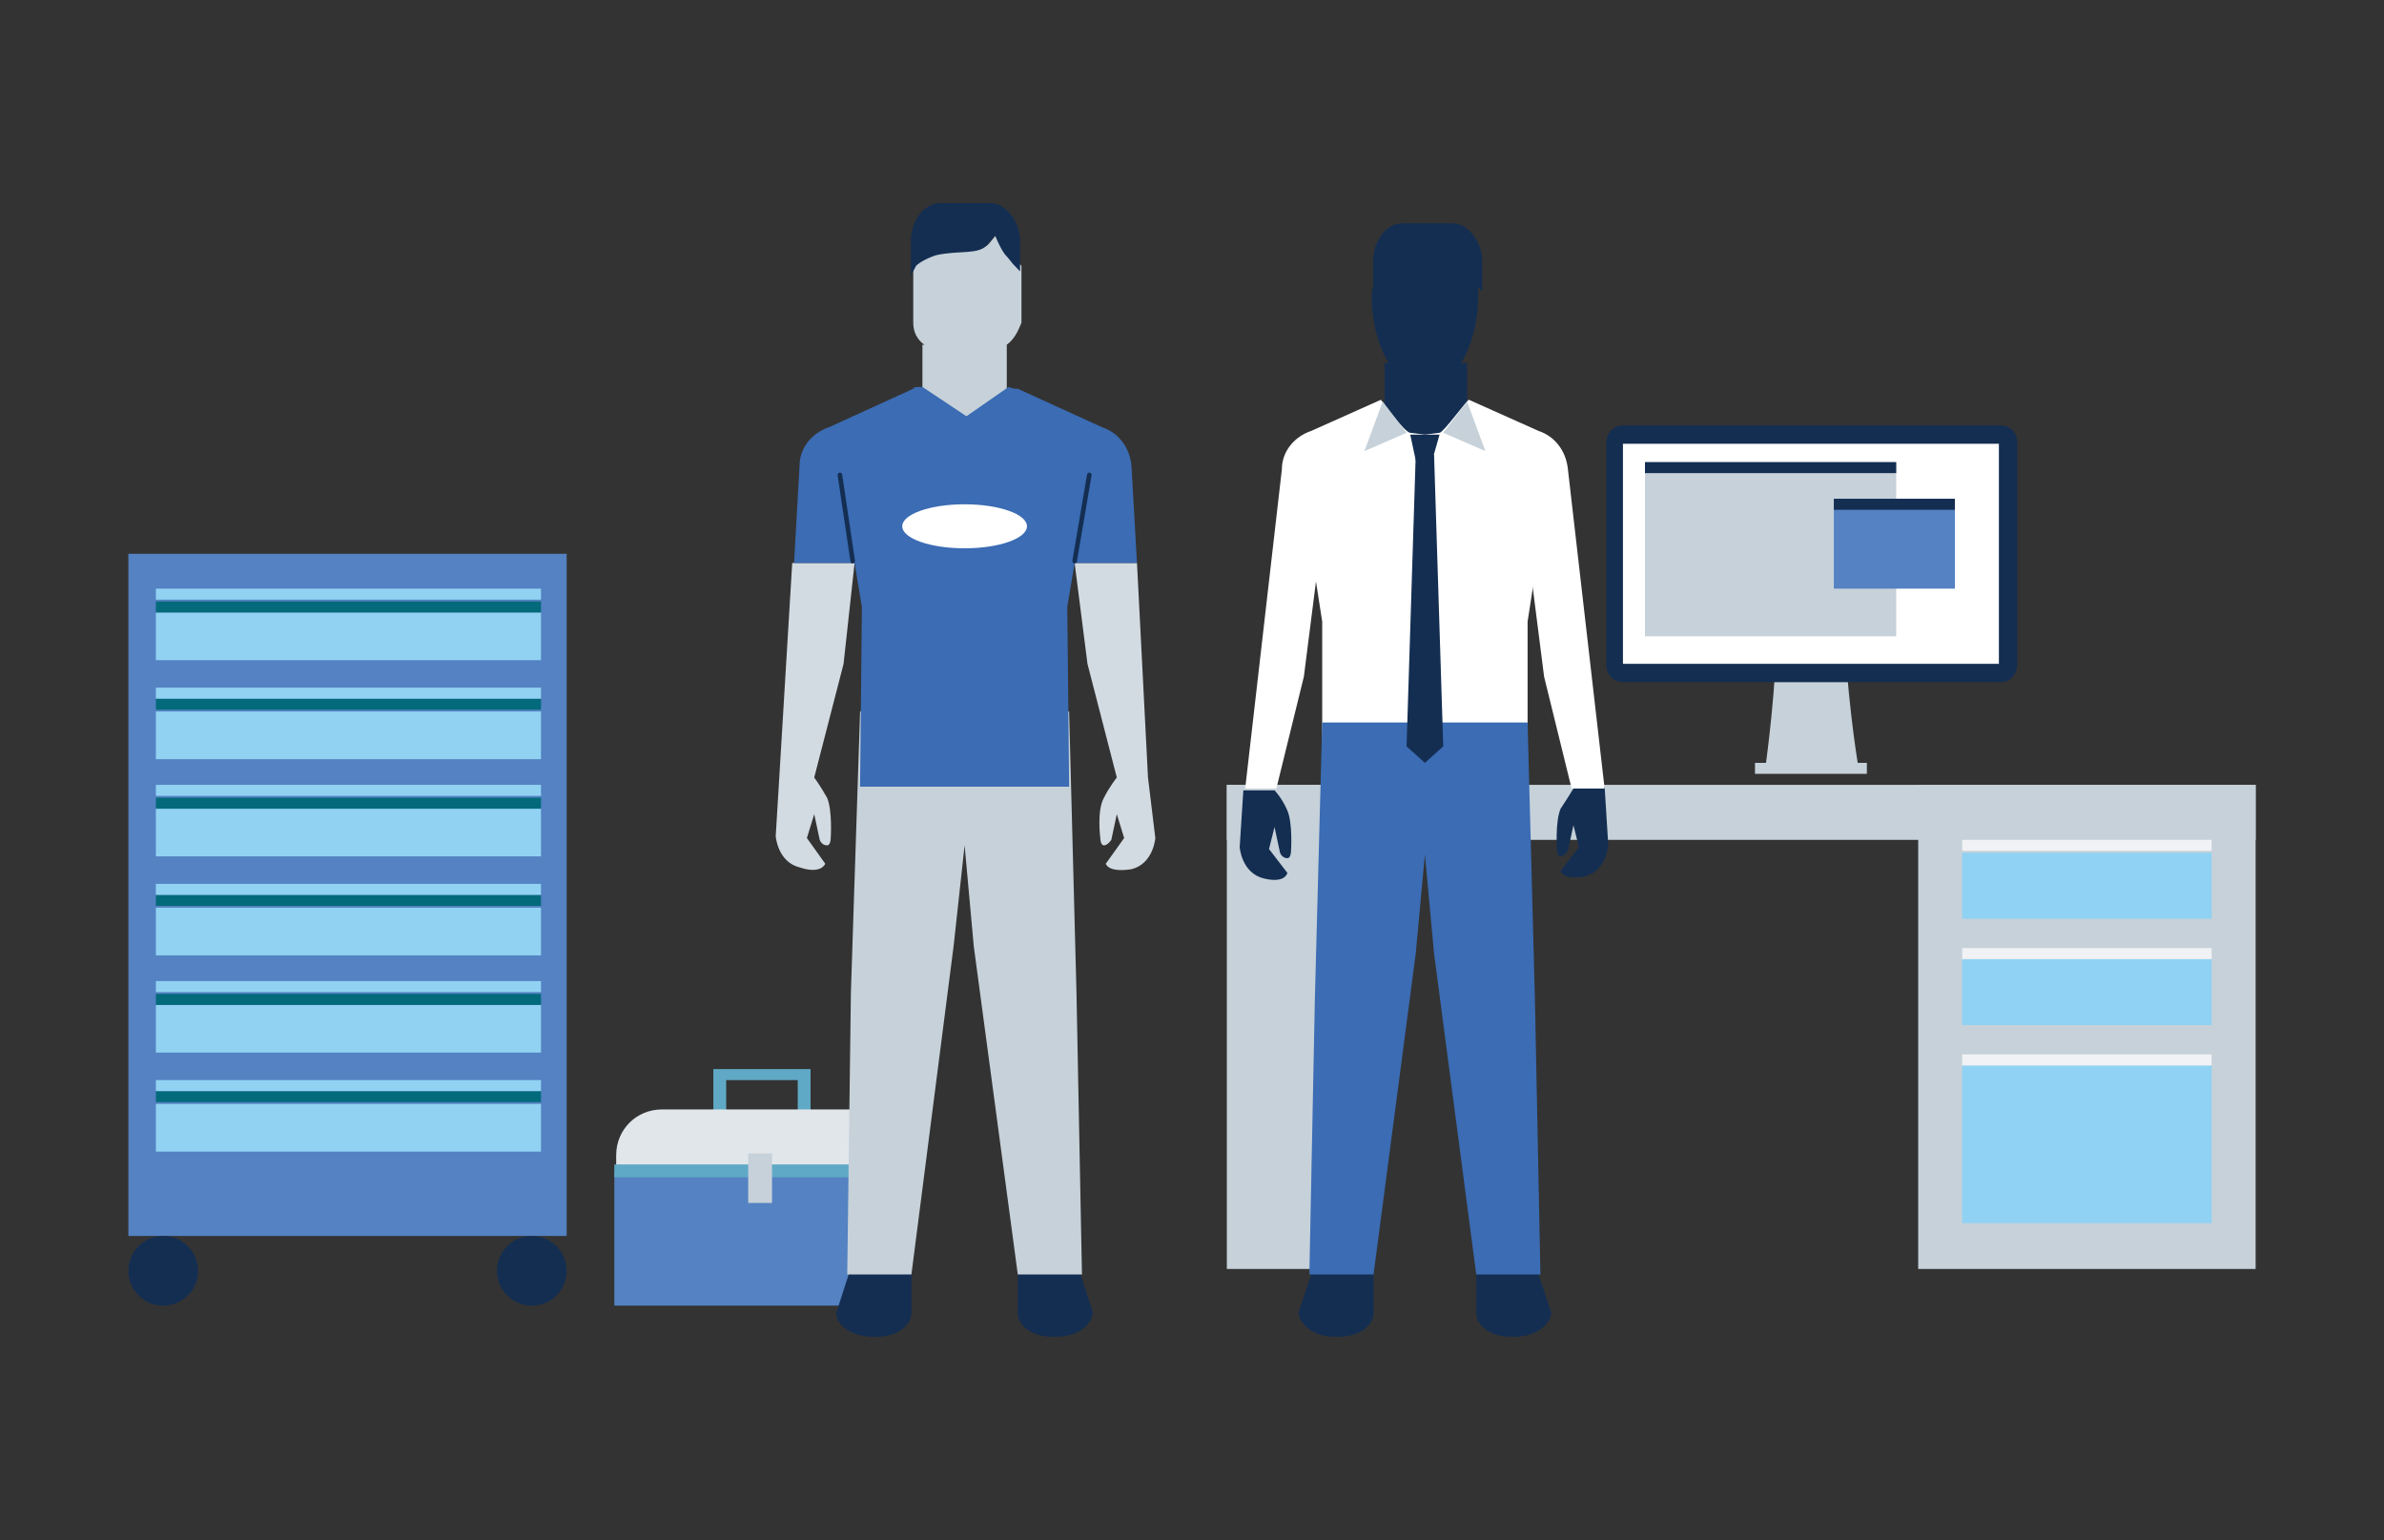 <?xml version="1.0" encoding="utf-8"?>
<!-- Generator: Adobe Illustrator 19.1.0, SVG Export Plug-In . SVG Version: 6.00 Build 0)  -->
<svg version="1.1" id="Layer_1" xmlns="http://www.w3.org/2000/svg" xmlns:xlink="http://www.w3.org/1999/xlink" x="0px" y="0px"
	 viewBox="-232 379 130 84" style="enable-background:new -232 379 130 84;" xml:space="preserve">
<rect x="-232" y="379" width="130" height="84" fill="#333333" stroke="none"/>
<g>
	<g>
		<rect x="-225" y="409.2" style="fill:#5482C2;" width="23.9" height="37.2"/>
		<circle style="fill:#142E52;" cx="-223.1" cy="448.3" r="1.9"/>
		<circle style="fill:#142E52;" cx="-203" cy="448.3" r="1.9"/>
		<rect x="-223.5" y="439.2" style="fill:#91D2F3;" width="21" height="2.6"/>
		<rect x="-223.5" y="438.5" style="fill:#036A7B;" width="21" height="0.6"/>
		<rect x="-223.5" y="437.9" style="fill:#91D2F3;" width="21" height="0.6"/>
		<rect x="-223.5" y="433.8" style="fill:#91D2F3;" width="21" height="2.6"/>
		<rect x="-223.5" y="433.2" style="fill:#036A7B;" width="21" height="0.6"/>
		<rect x="-223.5" y="432.5" style="fill:#91D2F3;" width="21" height="0.6"/>
		<rect x="-223.5" y="428.5" style="fill:#91D2F3;" width="21" height="2.6"/>
		<rect x="-223.5" y="427.8" style="fill:#036A7B;" width="21" height="0.6"/>
		<rect x="-223.5" y="427.2" style="fill:#91D2F3;" width="21" height="0.6"/>
		<rect x="-223.5" y="423.1" style="fill:#91D2F3;" width="21" height="2.6"/>
		<rect x="-223.5" y="422.5" style="fill:#036A7B;" width="21" height="0.6"/>
		<rect x="-223.5" y="421.8" style="fill:#91D2F3;" width="21" height="0.6"/>
		<rect x="-223.5" y="417.8" style="fill:#91D2F3;" width="21" height="2.6"/>
		<rect x="-223.5" y="417.1" style="fill:#036A7B;" width="21" height="0.6"/>
		<rect x="-223.5" y="416.5" style="fill:#91D2F3;" width="21" height="0.6"/>
		<rect x="-223.5" y="412.4" style="fill:#91D2F3;" width="21" height="2.6"/>
		<rect x="-223.5" y="411.8" style="fill:#036A7B;" width="21" height="0.6"/>
		<rect x="-223.5" y="411.1" style="fill:#91D2F3;" width="21" height="0.6"/>
		<path style="fill:#5FA9C6;" d="M-187.8,440.6h-5.3v-3.3h5.3V440.6z M-192.4,439.8h3.9v-1.9h-3.9V439.8z"/>
		<rect x="-198.5" y="442.9" style="fill:#5482C2;" width="16" height="7.3"/>
		<path style="fill:#E1E6EB;" d="M-185.1,439.5h-10.8c-1.4,0-2.5,1.1-2.5,2.5v0.9h16V442C-182.5,440.6-183.7,439.5-185.1,439.5z"/>
		<rect x="-198.5" y="442.5" style="fill:#5FA9C6;" width="16" height="0.7"/>
		<rect x="-191.2" y="441.9" style="fill:#C6D1D9;" width="1.3" height="2.7"/>
	</g>
	<g>
		<path style="fill:#C6D1D9;" d="M-177.1,397.8l-1.3,1c-0.6,0.4-1.3,0.4-1.9,0l-1.3-1l0,0l0,0c-0.4-0.3-0.6-0.7-0.6-1.2v-3.1
			c0.3-0.3,0.7-0.6,1.4-0.7c1.3-0.3,2.4,0,2.8-0.6c0.5-0.6,0.5-0.6,0.5-0.6s0.3,0.8,0.6,1.2c0.2,0.2,0.4,0.5,0.6,0.7v3.1
			C-176.5,397.1-176.7,397.5-177.1,397.8"/>
		<path style="fill:#142E52;" d="M-174.4,451.9h-0.2c-1.1,0-1.9-0.6-1.9-1.3v-3.1c0-0.7,0.9-1.3,1.9-1.3h0.2c1.1,0,1,0.6,1,1.3
			l1,3.1C-172.5,451.3-173.3,451.9-174.4,451.9z"/>
		<path style="fill:#142E52;" d="M-184.4,451.9h0.2c1.1,0,1.9-0.6,1.9-1.3v-3.1c0-0.7-0.9-1.3-1.9-1.3h-0.2c-1.1,0-1,0.6-1,1.3
			l-1,3.1C-186.4,451.3-185.5,451.9-184.4,451.9z"/>
		<polygon style="fill:#C6D1D9;" points="-173.3,433.1 -173.7,417.8 -176.3,417.8 -178.7,417.8 -180.2,417.8 -182.5,417.8 
			-185.1,417.8 -185.6,433.1 -185.8,448.5 -182.3,448.5 -180,430.6 -179.4,425.1 -178.9,430.6 -176.5,448.5 -173,448.5 		"/>
		<polyline style="fill:#C6D1D9;" points="-181.7,397.8 -181.7,401.7 -177.1,401.7 -177.1,397.8 -177.1,397.8 		"/>
		<path style="fill:#D3DBE2;" d="M-185.4,409.7h-3.4l-0.7,11.6l0,0l-0.2,3.3c0,0,0.1,1.4,1.3,1.7c1.2,0.4,1.4-0.2,1.4-0.2l-1-1.4
			l0.4-1.3l0.3,1.4c0,0,0.1,0.3,0.4,0.3c0.2,0,0.2-0.4,0.2-0.4s0.1-1.5-0.2-2.2c-0.4-0.7-0.7-1.1-0.7-1.1l0,0l1.6-6.2L-185.4,409.7z
			"/>
		<path style="fill:#D3DBE2;" d="M-169.4,421.4L-169.4,421.4l-0.6-11.7h-3.4l0.7,5.5l1.6,6.2l0,0l0,0c0,0-0.4,0.5-0.7,1.1
			c-0.4,0.7-0.2,2.2-0.2,2.2s0,0.4,0.2,0.4s0.4-0.3,0.4-0.3l0.3-1.4l0.4,1.3l-1,1.4c0,0,0.1,0.5,1.4,0.3c1.2-0.3,1.3-1.7,1.3-1.7
			L-169.4,421.4z"/>
		<path style="fill:#142E52;stroke:#142E52;stroke-width:0.25;stroke-miterlimit:10;" d="M-181,392.8c1.3-0.3,2.4,0,2.8-0.6
			c0.5-0.6,0.5-0.6,0.5-0.6s0.3,0.8,0.6,1.2c0.2,0.2,0.4,0.5,0.6,0.7v-1.4c0-0.9-0.7-1.9-1.5-1.9h-2.7c-0.9,0-1.5,1-1.5,1.9v1.4
			C-182.1,393.3-181.6,393-181,392.8z"/>
		<g style="display:none;">
			
				<line style="display:inline;fill:none;stroke:#1A5179;stroke-width:0.25;stroke-linecap:round;stroke-linejoin:round;stroke-miterlimit:10;" x1="-181.1" y1="394.7" x2="-180.3" y2="394.7"/>
			
				<line style="display:inline;fill:none;stroke:#1A5179;stroke-width:0.25;stroke-linecap:round;stroke-linejoin:round;stroke-miterlimit:10;" x1="-178.5" y1="394.7" x2="-177.8" y2="394.7"/>
			
				<line style="display:inline;fill:none;stroke:#1A5179;stroke-width:0.25;stroke-linecap:round;stroke-linejoin:round;stroke-miterlimit:10;" x1="-180" y1="396.1" x2="-178.9" y2="396.1"/>
			
				<polyline style="display:inline;fill:none;stroke:#1A5179;stroke-width:0.25;stroke-linecap:round;stroke-linejoin:round;stroke-miterlimit:10;" points="
				-178.6,397.1 -178.6,397.2 -180.2,397.2 -180.2,397.1 			"/>
		</g>
		<path style="fill:#3B6CB4;" d="M-173.4,409.7h3.4l-0.3-5.3c-0.1-1-0.7-1.8-1.6-2.1l-4.6-2.1c-0.1,0-0.3,0-0.5-0.1l-2.3,1.6
			l-2.4-1.6c-0.3,0-0.5,0-0.5,0.1l-4.6,2.1c-0.9,0.3-1.6,1.1-1.6,2.1l-0.3,5.3h3.3l0.4,2.4l-0.1,9.8h11.4l-0.1-9.8L-173.4,409.7z"/>
		
			<line style="fill:none;stroke:#142E52;stroke-width:0.25;stroke-linecap:round;stroke-linejoin:round;stroke-miterlimit:10;" x1="-173.4" y1="409.6" x2="-172.6" y2="404.9"/>
		
			<line style="fill:none;stroke:#142E52;stroke-width:0.25;stroke-linecap:round;stroke-linejoin:round;stroke-miterlimit:10;" x1="-186.2" y1="404.9" x2="-185.5" y2="409.6"/>
		<g>
			<ellipse style="fill:#FFFFFF;" cx="-179.4" cy="407.7" rx="3.4" ry="1.2"/>
		</g>
	</g>
	<g>
		<g>
			<rect x="-127.4" y="421.8" style="fill:#C6D1D9;" width="18.4" height="26.4"/>
			<rect x="-165.1" y="421.8" style="fill:#C6D1D9;" width="7.7" height="26.4"/>
			<rect x="-165.1" y="421.8" style="fill:#C6D1D9;" width="56.1" height="3"/>
		</g>
		<g>
			<g>
				<path style="fill:#C6D1D9;" d="M-130.7,420.6h-5c0,0,0.6-4.3,0.6-7.8c0-0.9,3.7-0.9,3.7,0C-131.4,416.3-130.7,420.6-130.7,420.6
					z"/>
				<rect x="-136.3" y="420.6" style="fill:#C6D1D9;" width="6.1" height="0.6"/>
			</g>
			<path style="fill:#142E52;" d="M-122.9,416.2h-20.6c-0.5,0-0.9-0.4-0.9-0.9v-12.2c0-0.5,0.4-0.9,0.9-0.9h20.6
				c0.5,0,0.9,0.4,0.9,0.9v12.1C-122,415.8-122.4,416.2-122.9,416.2z"/>
			<rect x="-143.5" y="403.2" style="fill:#FFFFFF;" width="20.5" height="12"/>
			<rect x="-142.3" y="404.2" style="fill:#C6D1D9;" width="13.7" height="9.5"/>
			<rect x="-142.3" y="404.2" style="fill:#142E52;" width="13.7" height="0.6"/>
			<rect x="-132" y="406.2" style="fill:#5482C2;" width="6.6" height="4.9"/>
			<rect x="-132" y="406.2" style="fill:#142E52;" width="6.6" height="0.6"/>
		</g>
		<rect x="-125" y="431.3" style="fill:#90D2F4;" width="13.6" height="3.6"/>
		<rect x="-125" y="430.7" style="fill:#F1F2F5;" width="13.6" height="0.6"/>
		<rect x="-125" y="437.1" style="fill:#90D2F4;" width="13.6" height="8.6"/>
		<rect x="-125" y="436.5" style="fill:#F1F2F5;" width="13.6" height="0.6"/>
		<rect x="-125" y="425.5" style="fill:#90D2F4;" width="13.6" height="3.6"/>
		<rect x="-125" y="424.8" style="fill:#F1F2F5;" width="13.6" height="0.6"/>
	</g>
	<g>
		<g>
			<rect x="-156.5" y="398.8" style="fill:#142E52;" width="4.5" height="4.6"/>
			<path style="fill:#142E52;" d="M-151.4,395.2c0,2.6-1.3,5-2.9,5s-2.9-2.4-2.9-5c0-3.1,5.2-1.7,5.2-3.1
				C-151.4,393.2-151.4,393.3-151.4,395.2z"/>
			<path style="fill:#142E52;" d="M-164.4,425.2c0,0,0.1,1.4,1.3,1.7c1.2,0.3,1.3-0.3,1.3-0.3l-1-1.3l0.3-1.2l0.3,1.4
				c0,0,0.1,0.3,0.4,0.3c0.2,0,0.2-0.4,0.2-0.4s0.1-1.5-0.2-2.2c-0.3-0.7-0.7-1.1-0.7-1.1h-1.7L-164.4,425.2z"/>
			<path style="fill:#142E52;" d="M-146.2,422L-146.2,422c0,0-0.3,0.5-0.7,1.1c-0.3,0.7-0.2,2.2-0.2,2.2s0,0.4,0.2,0.4
				s0.4-0.3,0.4-0.3l0.3-1.4l0.3,1.2l-1,1.3c0,0,0.1,0.5,1.3,0.3c1.2-0.3,1.3-1.7,1.3-1.7l-0.2-3.2h-1.7V422z"/>
			<path style="fill:#FFFFFF;" d="M-146.5,404.6c-0.1-1-0.7-1.8-1.6-2.1l-3.8-1.7c-0.1,0-1.4,1.8-1.6,1.8l-0.8,0.1l-0.8-0.1
				c-0.3,0-1.6-1.8-1.6-1.8l-3.8,1.7c-0.9,0.3-1.6,1.1-1.6,2.1l-2,17.4h1.7l1.5-6.1l0.7-5.5h11.7l0.7,5.5l1.5,6.1h1.8L-146.5,404.6z
				"/>
			<g>
				<path style="fill:#142E52;" d="M-149.4,451.9h-0.2c-1.1,0-1.9-0.6-1.9-1.3v-3c0-0.7,0.9-1.3,1.9-1.3h0.2c1.1,0,1,0.6,1,1.3l1,3
					C-147.5,451.3-148.3,451.9-149.4,451.9z"/>
				<path style="fill:#142E52;" d="M-159.2,451.9h0.2c1.1,0,1.9-0.6,1.9-1.3v-3c0-0.7-0.9-1.3-1.9-1.3h-0.2c-1.1,0-1,0.6-1,1.3l-1,3
					C-161.1,451.3-160.3,451.9-159.2,451.9z"/>
			</g>
			<polyline style="fill:#FFFFFF;" points="-147.6,405.8 -148.7,412.9 -148.7,422.5 -159.9,422.5 -159.9,412.9 -161,405.8 			"/>
			<polygon style="fill:#3B6CB4;" points="-148.3,433.5 -148.7,418.4 -151.2,418.4 -153.6,418.4 -155,418.4 -157.4,418.4 
				-159.9,418.4 -160.3,433.5 -160.6,448.5 -157.1,448.5 -154.8,431 -154.3,425.6 -153.8,431 -151.5,448.5 -148,448.5 			"/>
			<g style="display:none;">
				<polyline style="display:inline;fill:#C5D0D9;" points="-153.5,398.1 -153.5,398.3 -155.1,398.3 -155.1,398.1 				"/>
			</g>
			<g>
				<polyline style="fill:#142E52;" points="-153.8,403.8 -153.3,419.7 -154.3,420.6 -155.3,419.7 -154.8,403.8 				"/>
				<polygon style="fill:#142E52;" points="-153.9,404.1 -154.8,404.1 -155.1,402.7 -153.5,402.7 				"/>
			</g>
			<g>
				<polygon style="fill:#C6D1D9;" points="-156.6,400.9 -155.3,402.6 -157.6,403.6 				"/>
				<polygon style="fill:#C6D1D9;" points="-152,400.9 -153.3,402.6 -151,403.6 				"/>
			</g>
		</g>
		<path style="fill:#142E52;stroke:#142E52;stroke-width:0.25;stroke-miterlimit:10;" d="M-155.8,393.9c1.3-0.3,1.8-0.6,2.5-0.3
			c0.4,0.1,1,0.4,1-0.1c0,0,0,0,0.4,0.4c0.2,0.2,0.4,0.5,0.6,0.7v-1.4c0-0.9-0.7-1.9-1.5-1.9h-2.7c-0.9,0-1.5,1-1.5,1.9v1.4
			C-156.9,394.3-156.5,394-155.8,393.9z"/>
	</g>
</g>
</svg>
